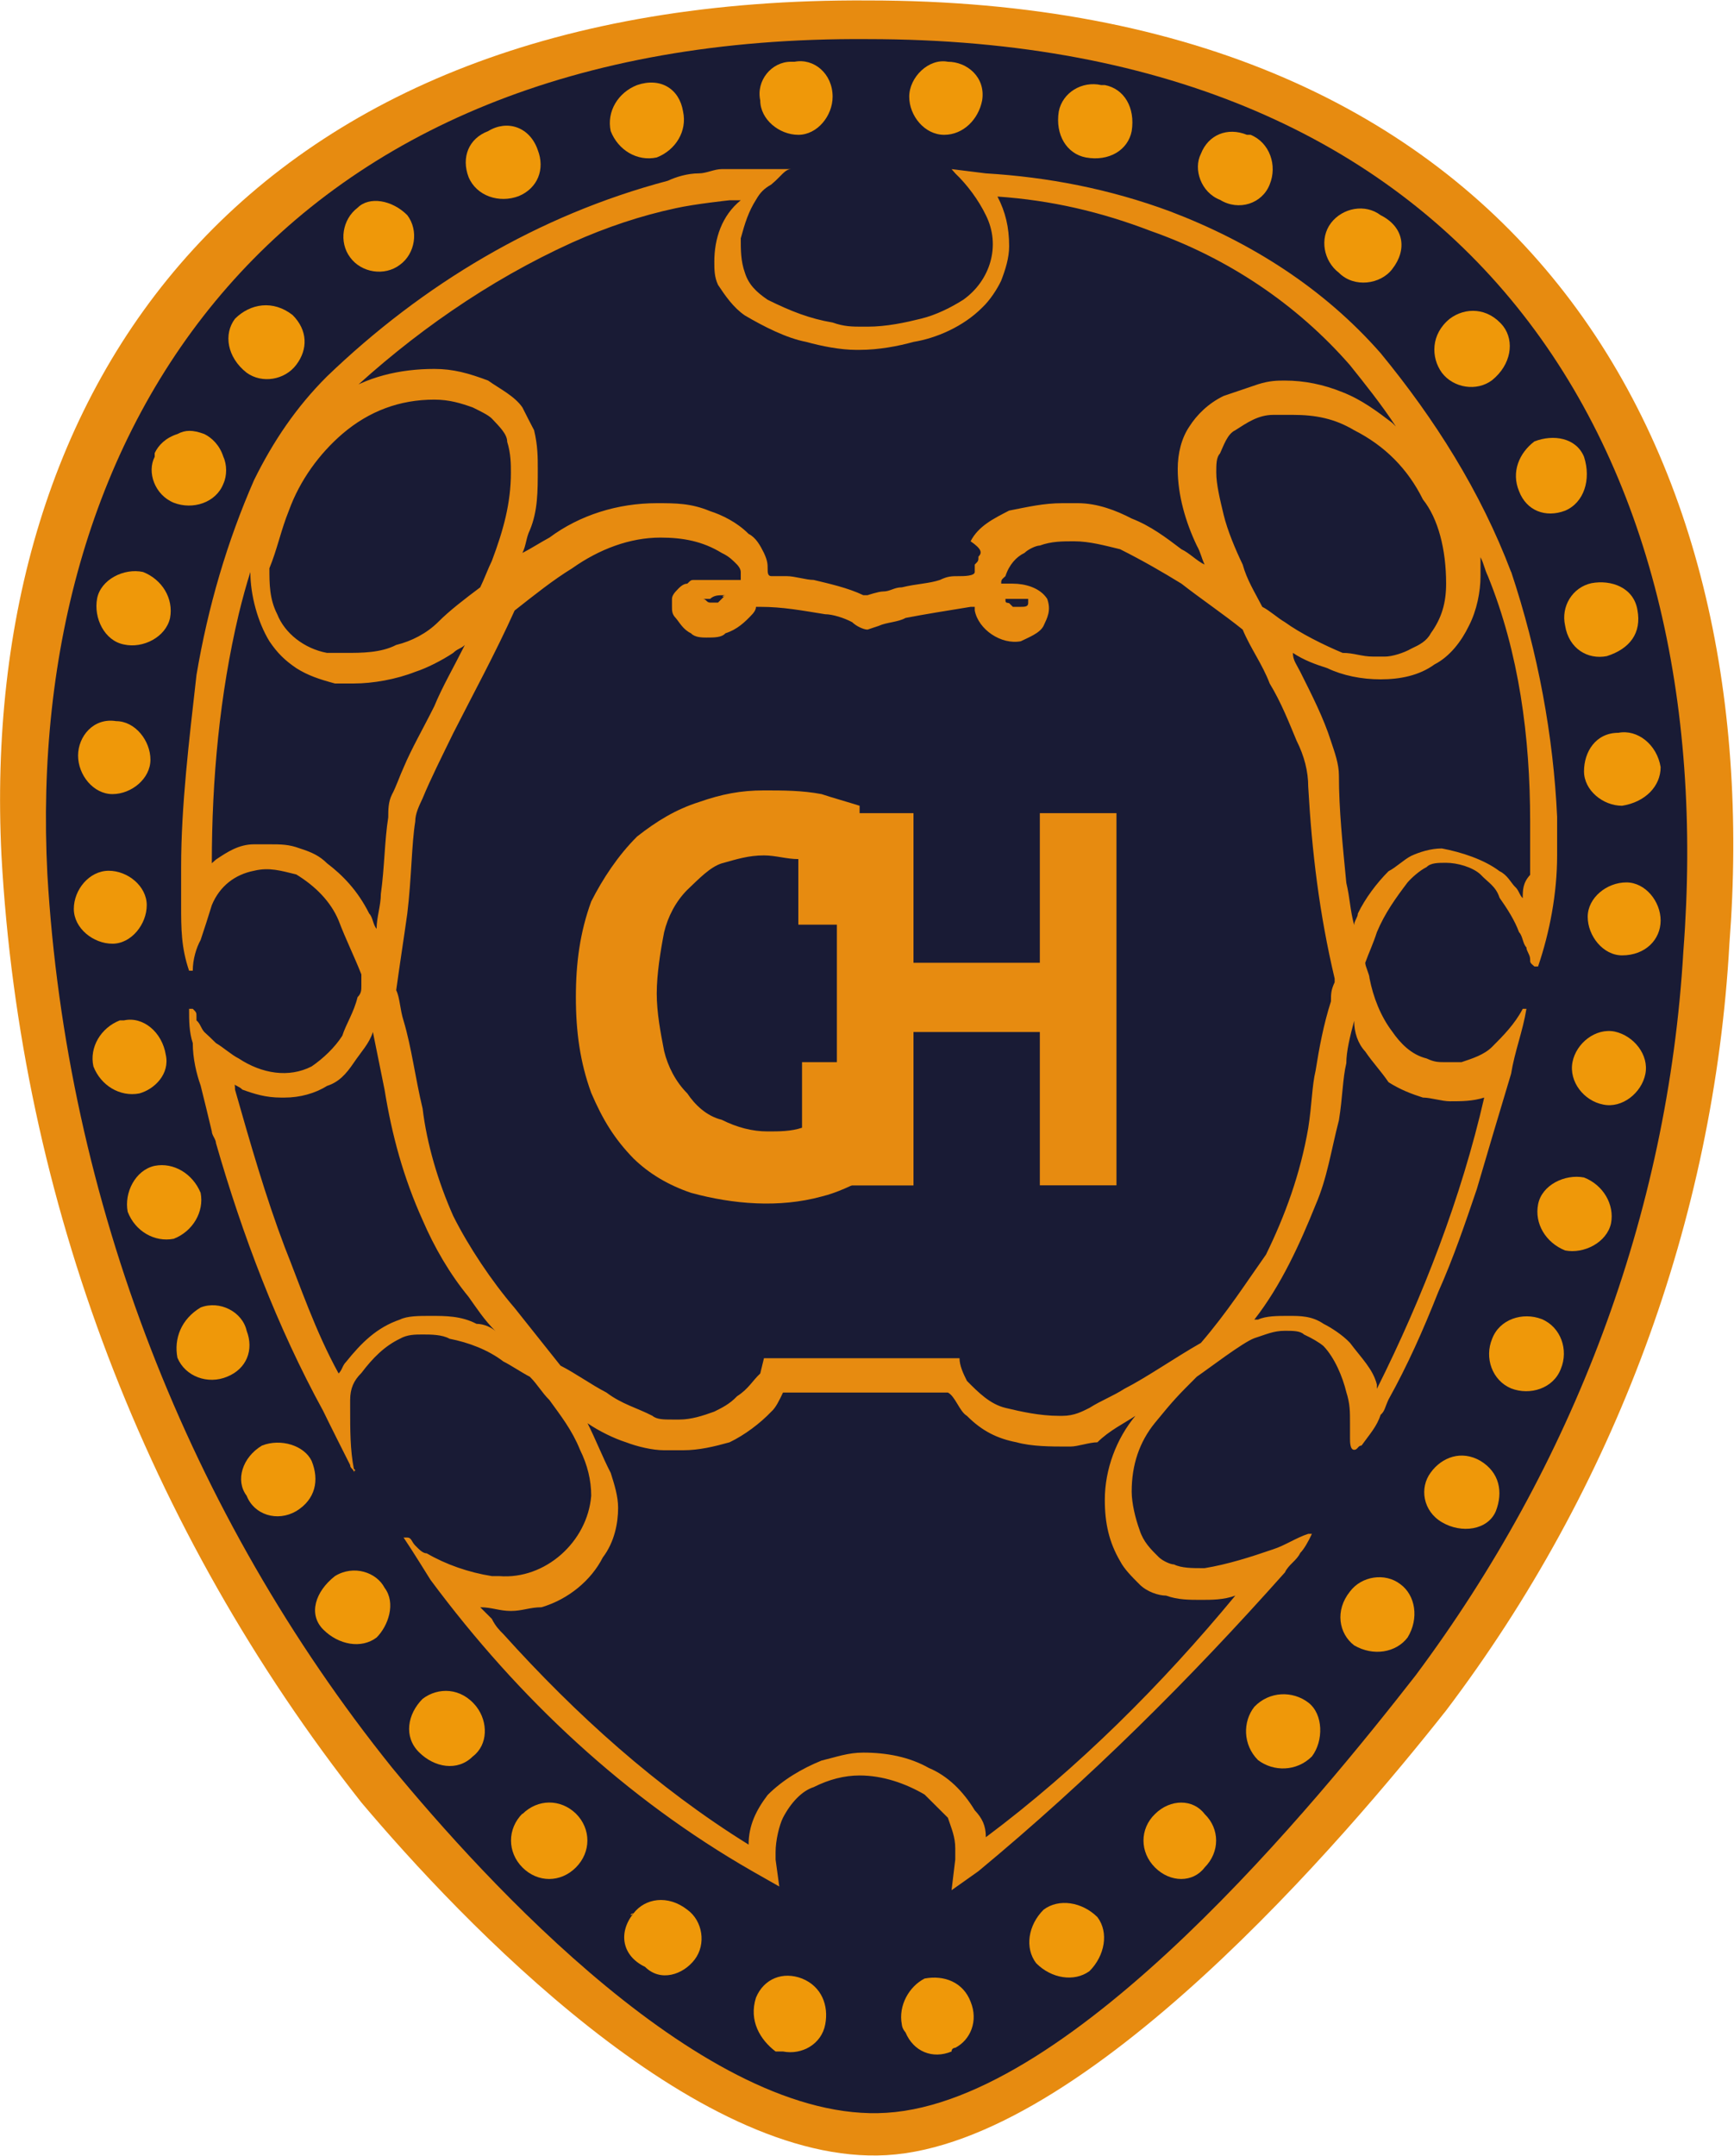 <svg version="1.2" xmlns="http://www.w3.org/2000/svg" viewBox="0 0 1548 1924" width="1548" height="1924">
	<title>CNNE_BIG</title>
	<style>
		.s0 { fill: #e78b10 } 
		.s1 { fill: #191b35 } 
		.s2 { fill: #ef9809 } 
	</style>
	<g id="Group_163">
		<g id="Group_138">
			<path id="Path_430" class="s0" d="m774.5 0.4c584.9 0 803.8 396.8 769.4 841.7-13.7 246.3-102.4 485.5-252.9 684.2-89.1 112.7-321.7 386.4-499.5 396.8-171.3 9.9-379.8-209.1-468.9-314.7-191.6-243-304.3-537-321.3-845.1-20.8-420.8 218.9-766.2 773.2-762.9z"/>
			<path id="Path_431" class="s1" d="m774.5 34.9c540.1 0 762.8 365.6 728.3 813.8-13.7 235.9-99 458.6-239.1 646.4-85.9 110-304.8 379.8-472.2 390.2-160.9 10.4-359.5-208.5-441.6-308.1-181.1-225.5-290.6-505.8-307.6-796.9-20.7-400.1 205.2-749.2 732.2-745.4z"/>
			<path id="Path_432" class="s0" d=""/>
			<path id="Path_433" class="s0" d="m1349 510.4c-27.3-72.1-68.4-136.8-116.5-195.3-50.9-58-116-99.1-187.7-126.4-54.7-20.3-109.9-30.7-164.7-34l-30.6-3.8 3.3 3.8c10.4 9.9 20.7 23.6 27.3 37.3 13.7 27.3 3.8 58.5-20.2 75.5-10.4 6.6-24.1 13.6-37.8 16.9-13.7 3.4-30.6 7.1-47.6 7.1h-3.8c-9.9 0-17 0-27.4-3.7-20.2-3.4-37.2-10-58-20.3-10.4-7.1-17-13.7-20.3-24.1-3.7-10.4-3.7-20.3-3.7-30.7 3.7-13.7 7-24 13.6-34.4 3.8-6.6 7.1-9.9 13.7-13.7 3.8-3.3 3.8-3.3 7.1-6.6 3.3-3.3 6.6-7.1 10.4-7.1 0 0-27.4 0-41.1 0q-10.3 0-20.7 0c-6.6 0-13.7 3.8-20.3 3.8-10.4 0-20.8 3.3-27.8 6.6-116.1 30.7-218.9 92.5-304.3 174.6-27.4 27.3-48.1 58-65.1 92.5q-35.9 82-51.4 174c-6.6 58.6-13.7 116.6-13.7 171.3 0 6.6 0 30.7 0 34 0 20.7 0 37.7 7.1 58.5h3.3c0-10.4 3.3-20.8 7-27.4q5.2-15.5 10-31.1c7-17 20.7-27.4 37.7-30.7 13.7-3.3 24 0 37.7 3.3 17 10.4 30.7 24.1 37.8 41.1 6.6 17.4 13.6 31.1 20.3 48.1q0 5.2 0 10.4c0 3.3 0 6.6-3.4 9.9-3.3 13.7-10.3 24-13.6 34.4-6.6 10.4-17 20.3-27.4 27.4-20.3 10.4-44.3 6.6-65.1-7.1-6.6-3.3-13.7-9.9-20.3-13.7q-5.2-5.2-10.4-9.9c-3.3-3.8-3.3-7.1-7-10.4v-3.3c0-3.7 0-3.7-3.3-7h-3.3c0 10.3 0 20.7 3.3 30.6 0 13.7 3.3 27.4 7 37.8q5.2 20.7 10 41c0 3.3 3.7 7.1 3.7 10.4 23.6 82.1 54.7 164.2 95.8 239.2 3.3 7.1 24 48.1 24 48.1 0 3.3 3.3 3.3 3.3 6.6 0-3.3 3.3 0 0-3.3-3.3-16.9-3.3-33.9-3.3-54.7v-3.3-3.3c0-10.4 3.3-17.5 10-24.1 10.3-13.6 20.7-24 34.4-30.6 6.6-3.8 13.7-3.8 20.3-3.8 7 0 17.4 0 24 3.8 17 3.3 34.5 9.9 48.1 20.3 6.7 3.3 17 10.3 23.6 13.6 7.1 7.1 10.4 13.7 17.5 20.8 9.9 13.7 20.3 26.9 27.3 44.4q10 20.2 10 41c-3.3 41.1-41.1 75-82.1 71.7-3.3 0-3.3 0-6.6 0-20.8-3.3-41.1-10.4-58.1-20.3-3.7 0-7-3.7-10.3-7-3.3-3.3-3.3-7.1-7.1-7.1-3.3 0-3.3 0-3.3 0 7.1 10.4 24 37.7 24 37.7 78.8 106.2 174.6 195.4 287.3 260l24.1 13.7-3.3-24.1c0-3.3 0-6.6 0-6.6 0-10.4 3.3-24.1 6.6-30.7 7.1-13.6 17-24 27.4-27.3q20.7-10.4 41-10.4c20.8 0 41 7.1 58 17q10.4 10.4 20.8 20.7c3.3 9.9 6.6 17 6.6 27.4q0 5.2 0 9.9l-3.3 27.4 24-17c99.1-82.1 188.3-170.8 273.6-266.6 3.3-7.1 10.4-10.4 13.7-17.4 3.3-3.3 7.1-9.9 10.4-17h-3.3c-10.4 3.3-20.8 10.4-31.1 13.7-20.3 7-41.1 13.6-61.4 16.9h-3.3c-7 0-17.4 0-24-3.3-3.3 0-10.4-3.3-13.7-6.6-7.1-7-13.7-13.6-17-24-3.8-10.4-7.1-24.1-7.1-34.5q0-35.8 20.8-61.3c17-20.8 20.3-24.1 37.3-41.1 10.3-7 41-30.6 51.4-34.4 10.4-3.3 17-6.6 27.3-6.6 7.1 0 13.7 0 17 3.3 7.1 3.3 13.7 7.1 17.5 10.4 9.9 10.4 17 27.3 20.3 41 3.3 10.4 3.3 17 3.3 27.4 0 3.3 0 10.4 0 13.7 0 3.3 0 10.4 3.7 10.4 3.3 0 3.3-3.8 6.6-3.8 7.1-9.9 13.7-17 17-27.4 3.8-3.3 3.8-6.6 7.1-13.7 17-30.6 30.7-61.3 44.3-95.7 13.7-30.7 24.1-61.4 34.5-92q15.1-51.5 30.6-102.9c3.3-20.3 10.4-37.7 13.7-58h-3.3c-7.1 13.6-17.4 24-27.3 33.9-7.1 7.1-17.5 10.4-27.4 13.7-3.8 0-10.4 0-13.7 0-7.1 0-10.4 0-17.4-3.3-13.7-3.3-23.6-13.7-30.7-24-10.4-13.7-17-30.7-20.3-47.7 0-3.3-3.8-10.4-3.8-13.7 3.8-10.4 7.1-17 10.4-27.3 7.1-17 17-30.7 27.4-44.4 3.3-3.8 10.4-10.4 17-13.7 3.7-3.8 10.3-3.8 17.4-3.8 9.9 0 23.6 3.8 30.7 10.4 6.6 7.1 13.7 10.4 17 20.8 7 9.9 13.6 20.3 17.4 30.7 3.3 3.3 3.3 10.3 6.6 13.6 0 3.3 3.3 6.6 3.3 10.4 0 3.3 0 3.3 3.8 6.6h3.3c10.4-30.6 17-65.1 17-99.1 0-10.3 0-24 0-34.4-3.3-71.7-17-146.7-41.1-218.9zm-58 10.4c0 16.9-3.8 30.6-13.7 44.3-3.7 7.1-10.3 10.4-17.4 13.7-6.6 3.8-17 7.1-23.6 7.1q-5.2 0-10.4 0c-10.4 0-17-3.3-27.3-3.3-17-7.1-37.8-17.5-51.5-27.4-6.6-3.8-13.6-10.4-20.2-13.7-7.1-13.7-13.7-24-17.5-37.7-6.6-13.7-13.7-30.7-17-44.4-3.3-13.7-6.6-27.3-6.6-37.7 0-7.1 0-13.7 3.3-17 3.3-7.1 6.6-17.5 13.7-20.8 10.4-6.6 20.3-13.7 34-13.7 7 0 10.3 0 17.4 0 20.3 0 37.3 3.3 54.7 13.7q41.1 20.8 61.4 61.8c13.6 17 20.7 44.4 20.7 75.1zm-982.1-167.5c58.5-54.8 126.9-102.9 201.9-136.9q46.2-20.7 92.4-30.6c17-3.8 48.1-7.1 48.1-7.1q4.8 0 10 0c-17 13.7-23.6 34.4-23.6 54.7 0 7.1 0 13.7 3.3 20.8 6.6 9.9 13.7 20.3 24 27.3 17 10 37.3 20.3 54.8 23.6 13.6 3.8 30.6 7.1 44.3 7.1h3.3c17 0 34.4-3.3 48.1-7.1 20.3-3.3 44.4-13.6 61.3-30.6 7.1-6.6 13.7-17 17-24.1 3.8-9.9 7.1-20.3 7.1-30.7 0-16.9-3.3-30.6-10.4-44.3 48.1 3.3 92.5 13.7 136.8 30.7 68.4 24 130.2 65.1 177.9 119.8 13.6 17 27.3 34 41 54.7l-3.3-3.3c-13.7-10.4-27.4-20.7-44.3-27.3q-25.5-10.4-51.5-10.4c-6.6 0-13.6 0-24 3.3q-15.1 5.2-30.7 10.4c-13.7 6.6-24 16.9-30.6 27.3-7.1 10.4-10.4 24.1-10.4 37.8 0 23.6 7.1 47.6 17 68.4 3.7 6.6 3.7 9.9 7 17-7-3.3-13.6-10.4-20.7-13.7-13.7-10.4-27.4-20.8-44.4-27.4-13.6-7.1-30.6-13.7-48.1-13.7-3.3 0-9.9 0-13.7 0-16.9 0-30.6 3.3-47.6 6.6-13.7 7.1-27.4 13.7-34.4 27.4 10.3 7.1 10.3 10.4 7 13.7 0 3.8 0 3.8-3.3 7.1v6.6c0 3.7-10.3 3.7-13.6 3.7-7.1 0-10.4 0-17.5 3.4-9.9 3.3-20.3 3.3-34 6.6-7 0-10.3 3.7-16.9 3.7-3.8 0-13.7 3.3-13.7 3.3h-3.8c-13.7-6.6-30.7-10.3-44.3-13.6-6.6 0-17-3.4-24.1-3.4-3.3 0-6.6 0-13.7 0-3.3 0-3.3-3.3-3.3-7 0-3.3 0-6.6-3.3-13.7-3.3-6.6-7.1-13.7-13.7-17-10.3-10.4-24-17-34.4-20.3-17-7.1-30.7-7.1-47.6-7.1-34.5 0-68.5 10.4-95.8 30.7-7.1 3.8-17.5 10.4-24.1 13.7 3.3-6.6 3.3-13.7 6.6-20.3 7.1-17 7.1-34.4 7.1-54.7 0-10.4 0-20.8-3.3-34.5q-5.2-9.9-10.4-20.3c-7-10.3-20.7-16.9-30.6-24-17.5-6.6-31.2-10.4-48.1-10.4-30.7 0-61.4 7.1-85.4 24.1 0 3.3 3.3 0 6.6 0zm-51 102.3c9.9-27.3 27.4-50.9 47.7-68.4q35.8-30.6 82.1-30.6c13.6 0 24 3.3 34.4 7 6.6 3.3 13.7 6.6 17 9.9 6.6 7.1 13.7 13.7 13.7 20.8 3.3 10.4 3.3 20.3 3.3 27.4 0 27.3-6.7 51.4-17 78.8-3.3 6.6-7.1 17-10.4 23.6-13.7 10.3-27.4 20.7-37.7 31.1-10 9.9-23.6 17-37.3 20.3-13.7 7.1-31.1 7.1-44.8 7.1-3.3 0-9.9 0-17 0-20.3-3.8-37.7-17.5-44.4-34.5-7-13.7-7-27.3-7-41 7-17 10.3-34 17.4-51.5zm34 314.7c-6.6-6.6-13.7-9.9-24.1-13.2-9.9-3.7-17-3.7-27.3-3.7-3.3 0-10.4 0-13.7 0-13.7 0-24.1 7-34 13.6l-3.7 3.3c0-75 7-150.5 24-222.2 3.3-13.7 7.1-27.3 10.4-37.7 0 20.7 6.6 44.8 17 61.8 7 10.4 13.7 17 24 24 10.4 6.6 20.8 10 34.5 13.7 6.6 0 13.6 0 16.9 0 17 0 37.8-3.7 54.8-10.4 10.3-3.3 24-10.3 33.9-16.9 3.8-3.8 7.1-3.8 10.4-7.1-10.4 20.7-20.3 37.7-27.3 54.7-10.4 20.8-20.3 37.8-27.4 54.7-3.3 7.1-6.6 17-10.4 24.1-3.3 6.6-3.3 13.7-3.3 20.3-3.3 20.8-3.3 44.8-6.6 68.4 0 10.4-3.8 20.8-3.8 31.1-3.3-3.7-3.3-10.3-6.6-13.6-10.4-20.8-24-34.5-37.7-44.9zm133.5 411c-13.7-7.1-27.4-7.1-41.1-7.1-10.3 0-20.7 0-27.3 3.3-20.8 7.1-34.4 20.8-48.1 37.8-3.3 3.3-3.3 7-6.6 10.3-20.8-37.7-34.5-78.7-48.1-112.7-17-44.8-30.7-92.5-44.4-140.6 0-3.3 0-6.6-3.3-6.6 3.3 3.3 6.6 3.3 9.9 6.6 10.4 3.8 20.8 7.1 34.4 7.1h3.4c13.6 0 27.3-3.8 37.7-10.4 10.4-3.3 17-10.4 24-20.8 6.7-9.9 13.7-17 17-27.3q5.2 25.9 10.4 51.4c6.6 41 17 78.8 34 116.5 10.4 24.1 24 47.7 41 68.4 7.1 9.9 13.7 20.3 24.1 30.7-3.3-3.3-10.4-6.6-17-6.6zm588.2 82.1c-16.9 20.3-27.3 47.6-27.3 75 0 20.8 3.8 37.8 13.7 54.7 3.7 7.1 10.3 13.7 17.4 20.8 6.6 6.6 17 9.9 23.6 9.9 10.4 3.8 20.8 3.8 31.1 3.8 9.9 0 20.3 0 30.7-3.8-65.1 78.8-140.6 154.3-222.7 215.6 0-10.4-3.3-17-9.9-24-10.3-17-24-30.7-41-37.8-17.5-9.9-37.7-13.7-58.5-13.7-13.7 0-23.6 3.8-37.3 7.1-17.4 7.1-34.4 17-48.1 30.7-10.4 13.7-17 27.3-17 44.3-82-50.9-154.2-116-218.9-187.8-3.7-3.7-7-7-10.3-13.6q-5.2-5.2-10.4-10.4c10.4 0 17 3.3 27.4 3.3 10.3 0 16.9-3.3 27.3-3.3 24.1-7.1 44.4-24.1 54.7-44.4 10.4-13.6 13.7-30.6 13.7-44.3 0-10.4-3.3-20.8-6.6-31.2-7.1-13.6-13.7-30.6-20.7-44.3 10.3 7.1 24 13.7 34.4 17 9.9 3.8 23.6 7.1 34 7.1h10.3c3.3 0 3.3 0 6.6 0 14.2 0 27.9-3.3 41.5-7.1 13.7-6.6 27.4-17 37.3-27.4 3.8-3.3 7.1-9.9 10.4-17q51.4 0 102.8 0h34q5.2 0 10.4 0c6.6 3.3 10.4 17 17 20.8 13.6 13.7 27.3 20.3 44.3 23.6 13.7 3.8 31.1 3.8 44.8 3.8h3.3c6.6 0 17-3.8 24.1-3.8 10.4-10.4 24-17 33.9-23.6zm58.5-65.1c-24 13.7-48.1 30.6-68.4 41-10.3 6.6-20.7 10.4-31.1 17-6.6 3.3-13.7 7.1-24.1 7.1h-3.3c-16.9 0-33.9-3.8-47.6-7.1-13.7-3.3-24.1-13.7-34.4-24.1-3.3-6.6-6.6-13.6-6.6-20.2h-174.6l-3.3 13.6c-7.1 6.6-10.4 13.7-20.7 20.3-6.7 7.1-13.7 10.4-20.3 13.7-10.4 3.8-20.8 7.1-31.2 7.1-3.3 0-3.3 0-6.6 0-7 0-13.6 0-17.4-3.3-13.7-7.1-27.4-10.4-41.1-20.8-13.6-7-27.3-17-41-24q-20.3-25.5-41-51.5c-20.3-23.6-41.1-54.7-54.8-82.1-13.6-30.6-23.6-64.6-27.3-95.7-6.6-27.4-9.9-54.8-17-78.4-3.3-10.3-3.3-20.7-6.6-27.3 3.3-24.1 6.6-44.8 9.9-68.4 3.8-31.2 3.8-61.8 7.1-82.1 0-7.1 3.3-13.7 6.6-20.8 7-17 17.4-37.7 27.3-58 17.5-34.5 37.8-71.7 54.8-109.5 17.4-13.7 34.4-27.3 51.4-37.7 24-17 51.4-27.4 78.8-27.4 20.2 0 37.7 3.3 54.7 13.7 7 3.3 10.4 7.1 13.7 10.4 0 0 3.3 3.3 3.3 6.6v3.7 3.4c-3.3 0-10 0-13.7 0-6.6 0-9.9 0-17 0q-5.2 0-10.4 0c-3.3 0-3.3 0-6.6 3.3-3.8 0-7.1 3.3-10.4 7 0 0-3.3 3.3-3.3 6.6 0 3.3 0 3.3 0 7.1 0 3.3 0 6.6 3.3 9.9 3.3 3.8 6.6 10.4 13.7 13.7 3.3 3.8 10.4 3.8 13.7 3.8 7.1 0 13.7 0 17-3.8 10.4-3.3 17.4-9.9 24-17 0 0 3.3-3.3 3.3-6.6 0 0 0 0 3.8 0 20.3 0 37.3 3.3 58 6.6 6.6 0 17 3.3 24.1 7.1 3.3 3.3 9.9 6.6 13.7 6.6l9.9-3.3c7.1-3.3 17.4-3.3 24-7.1 17-3.3 37.8-6.6 58.1-9.9 0 0 0 0 3.7 0 0 0 0 0 0 3.3 3.3 17 23.6 30.7 41.1 27.4 6.6-3.3 17-7.1 20.3-13.7 3.3-7.1 7-13.7 3.3-24.1-6.6-10.3-20.3-13.6-30.7-13.6q-5.2 0-10.4 0c0-3.3 0-3.3 3.8-6.7 3.3-10.3 9.9-17.4 17-20.7 3.3-3.3 10.4-6.6 13.7-6.6 10.3-3.8 20.2-3.8 30.6-3.8 13.7 0 27.4 3.8 41.1 7.1 20.7 10.4 37.7 20.3 54.7 30.7 17.4 13.6 37.7 27.3 54.7 41 7.1 17 17.5 30.7 24.1 48.1 10.3 17 16.9 34 24 51q10.4 20.7 10.4 41c3.3 58.5 9.9 113.3 23.6 171.3v3.3c-3.3 7.1-3.3 10.4-3.3 17-6.6 20.7-10.4 41-13.7 61.8-3.3 13.7-3.3 30.7-6.6 51.4-7.1 41.1-20.8 78.3-37.7 112.8-17 24-34.5 51.4-58.1 78.8zm-424.5-667.2c-3.3 0-3.3 3.3 0 0-3.3 3.3-6.6 6.6-6.6 6.6-3.3 0-3.3 0-7.1 0-3.3 0-3.3-3.3-6.6-3.3 0 0 0 0-3.3 0q4.7 0 9.9 0c3.8-3.3 7.1-3.3 13.7-3.3zm250 3.3c0 0 3.3 0 6.6 0 3.3 0 7.1 0 7.1 0h3.3 3.3v3.8c0 3.3-3.3 3.3-6.6 3.3-3.8 0-3.8 0-7.1 0l-3.3-3.3c-3.3-0.5-3.3-0.5-3.3-3.8zm321.2 403.9c7.1 10.4 13.7 17 20.8 27.4 10.4 6.6 20.3 10.4 30.7 13.7 7 0 16.9 3.3 24 3.3 10.4 0 20.3 0 30.7-3.3-20.3 88.7-54.7 177.8-95.8 259.9v-3.7c-3.3-13.7-13.7-23.6-24-37.3-6.6-7.1-17-13.7-23.6-17-10.4-7.1-20.8-7.1-31.2-7.1-9.9 0-20.2 0-27.3 3.3h-3.3c24-30.6 41-68.4 54.7-102.4 10.4-24 13.7-48.1 20.8-75.5 3.3-20.2 3.3-37.2 6.6-50.9 0-10.4 3.3-24.1 7-37.8 0 10.4 3.3 20.3 9.9 27.4zm140.6-136.8c-3.3-3.3-3.3-7.1-7.1-10.4-3.3-3.3-6.6-10.4-13.6-13.7-13.7-10.4-34-17-51.5-20.3-9.9 0-20.2 3.3-27.3 6.6-6.6 3.3-13.7 10.4-20.3 13.7-10.4 10.4-20.8 24.1-27.4 37.8 0 3.3-3.3 6.6-3.3 10.3-3.7-13.6-3.7-24-7-37.7-3.3-34.4-6.6-65.1-6.6-95.8 0-10.4-3.8-20.7-7.1-30.6-6.6-20.8-17-41.1-27.4-61.9-3.3-6.6-6.6-10.3-6.6-16.9 9.9 6.6 20.3 10.3 30.7 13.6 13.7 6.6 30.6 10 47.6 10 17.5 0 34.5-3.4 48.1-13.3 13.7-7 24.1-20.7 30.7-34.4 7.1-13.7 10.4-30.7 10.4-44.4 0-7 0-13.6 0-16.9 3.3 6.6 3.3 9.9 6.6 16.9 27.8 68.5 37.7 143.5 37.7 219q0 15.1 0 30.6c0 7.1 0 10.4 0 17-6.6 7.1-6.6 13.7-6.6 20.8z"/>
			<path id="Path_434" fill-rule="evenodd" class="s2" d="m876.8 89.6c-3.3 17-16.9 30.7-33.9 30.7-17.5 0-31.2-17-31.2-34 0-17.5 17.5-34.5 34.5-31.2 17 0 33.9 13.7 30.6 34.5z"/>
			<path id="Path_435" fill-rule="evenodd" class="s2" d="m1010.3 117c-3.3 16.9-20.2 27.3-41 23.5-17-3.3-27.4-20.2-24.1-41 3.3-17 20.8-27.4 37.8-23.6h3.3c17.4 3.3 27.3 20.3 24 41.1q0-5.2 0 0z"/>
			<path id="Path_436" fill-rule="evenodd" class="s2" d="m1133.5 164.6c-6.6 17-27.4 24.1-44.4 13.7-17-6.6-24-27.4-17-41.1 6.6-16.9 23.6-24 41.1-16.9 0 0 0 0 3.3 0 17 7 24 27.3 17 44.3z"/>
			<path id="Path_437" fill-rule="evenodd" class="s2" d="m1242.9 240.1c-10.4 13.7-34 17-47.6 3.3-13.7-10.4-17.5-30.7-7.1-44.4 10.4-13.6 30.6-17.4 44.3-7 20.8 10.4 24.1 30.6 10.4 48.1 3.3 0 0 0 0 0z"/>
			<path id="Path_438" fill-rule="evenodd" class="s2" d="m1332.1 339.2c-13.7 10.4-34.5 7.1-44.9-6.6-9.9-13.7-9.9-34.5 7.1-48.2 13.7-10.3 34-10.3 47.7 6.7 10.3 13.6 7 34.4-9.9 48.1 3.3 0 0 0 0 0z"/>
			<path id="Path_439" fill-rule="evenodd" class="s2" d="m1397.2 455.7c-17.5 6.6-34.5 0-41.1-17.4-7.1-17 0-34 13.7-44.4 17-6.6 37.3-3.3 44.3 13.7 6.6 20.3 0 41-16.9 48.1z"/>
			<path id="Path_440" fill-rule="evenodd" class="s2" d="m1434.4 585.5c-17 3.3-33.9-6.6-37.2-27.4-3.8-17 6.6-34 23.5-37.7 17.5-3.3 37.8 3.7 41.1 24 3.8 20.3-6.6 34.5-27.4 41.1z"/>
			<path id="Path_441" fill-rule="evenodd" class="s2" d="m1448.1 719c-17 0-34-13.7-34-30.7 0-17.4 10.4-34.4 30.7-34.4 17-3.3 34.4 10.4 37.7 30.6 0 17-13.6 31.2-34.4 34.5q5.2 0 0 0z"/>
			<path id="Path_442" fill-rule="evenodd" class="s2" d="m1448.1 852.5c-17 0-30.7-17.4-30.7-34.4 0-17 17-30.7 34.5-30.7 17 0 30.6 17 30.6 34 0 17-13.6 31.1-34.4 31.1z"/>
			<path id="Path_443" fill-rule="evenodd" class="s2" d="m1431.1 985.6c-17-3.3-30.6-20.3-27.3-37.8 3.3-17 20.7-30.7 37.7-27.3 17 3.7 30.7 20.7 27.4 37.7-3.3 17-20.8 31.1-37.8 27.4z"/>
			<path id="Path_444" fill-rule="evenodd" class="s2" d="m1397.2 1115.8c-17.5-7.1-27.4-24.1-24.1-41.1 3.3-17.4 24.1-27.3 41-24 17 6.6 27.4 24 24.1 41-3.8 17-24.1 27.4-41 24.1z"/>
			<path id="Path_445" fill-rule="evenodd" class="s2" d="m1349 1238.9c-16.9-7.1-24-27.3-16.9-44.3 6.6-17.5 27.3-24.1 44.3-17.5 17 7.1 24.1 27.4 17 44.4-6.6 17.4-27.4 24-44.4 17.4z"/>
			<path id="Path_446" fill-rule="evenodd" class="s2" d="m1287.2 1358.3c-16.9-9.9-20.2-30.7-9.9-44.4 9.9-13.6 27.4-20.2 44.4-10.3 17 10.3 20.3 27.8 13.7 44.8-7.1 17-30.7 20.3-48.2 9.9z"/>
			<path id="Path_447" fill-rule="evenodd" class="s2" d="m1208.9 1468.2c-13.6-10.4-17.4-31.1-3.7-48.1 10.3-13.7 31.1-17 44.8-6.6 13.7 9.9 17 30.7 6.6 47.7-10.4 13.6-30.7 16.9-47.7 7z"/>
			<path id="Path_448" fill-rule="evenodd" class="s2" d="m1123.1 1570.6c-13.7-13.7-13.7-34.4-3.3-47.6 13.7-14.2 34.4-14.2 48.1-3.8 13.7 10.4 13.7 34.4 3.3 48.1-13.7 13.7-34.4 13.7-48.1 3.3z"/>
			<path id="Path_449" fill-rule="evenodd" class="s2" d="m1031.1 1666.4c-13.7-13.7-13.7-34.5 0-47.7 13.7-13.6 34-13.6 44.3 0 13.7 13.2 13.7 34 0 47.7-10.3 13.7-30.6 13.7-44.3 0z"/>
			<path id="Path_450" fill-rule="evenodd" class="s2" d="m925 1751.8c-10.4-13.7-7.1-34 6.6-47.7 13.6-10.3 34.4-7 48.1 6.6 10.4 13.7 6.6 34.5-7.1 48.2-13.7 9.9-34 6.6-47.6-7.1z"/>
			<path id="Path_451" fill-rule="evenodd" class="s2" d="m805.1 1806.5c-3.3-17 6.6-34 20.3-41 17.5-3.3 34.5 3.3 41.1 20.7 7 17 0 34-13.7 41.1 0 0-3.3 0-3.3 3.3-17 7.1-34 0-41.1-17-3.3-3.8-3.3-7.1-3.3-7.1z"/>
			<path id="Path_452" fill-rule="evenodd" class="s2" d="m674.9 1782.5c7.1-17 24.1-23.6 41.1-17 17.4 7 24 24 20.7 41-3.3 17.5-20.7 27.4-37.7 24.1-3.3 0-3.3 0-6.6 0-13.7-10.4-24.1-27.4-17.5-48.1z"/>
			<path id="Path_453" fill-rule="evenodd" class="s2" d="m565.5 1707.4c10.4-13.6 30.7-16.9 48.1-3.3 13.7 9.9 17 30.7 6.6 44.4-10.4 13.7-30.6 20.3-44.3 6.6-20.8-9.9-24.1-30.7-10.4-47.7-3.3 3.3-3.3 0 0 0z"/>
			<path id="Path_454" fill-rule="evenodd" class="s2" d="m466.4 1618.7c13.7-13.6 34-13.6 47.7-0.4 13.7 13.6 13.7 34.4 0 48.1-13.7 13.7-34 13.7-47.7 0-13.6-13.7-13.6-34.5 0-48.1z"/>
			<path id="Path_455" fill-rule="evenodd" class="s2" d="m377.3 1515.9c13.7-10.4 34.4-10.4 48.1 7.1 10.4 13.6 10.4 33.9-3.3 44.3-13.7 13.7-34.4 9.9-48.1-3.8-13.7-13.6-10.4-33.9 3.3-47.6z"/>
			<path id="Path_456" fill-rule="evenodd" class="s2" d="m299 1406.4c16.9-10.4 37.2-3.3 44.3 10.4 10.4 13.7 3.3 34-7.1 44.4-13.6 10.3-33.9 6.6-47.6-7.1-13.7-13.7-7.1-34 10.4-47.7 0 3.3 0 0 0 0z"/>
			<path id="Path_457" fill-rule="evenodd" class="s2" d="m233.9 1289.9c16.9-6.6 37.7 0 44.3 13.7 7.1 17.4 3.3 34.4-13.7 44.8-17 9.9-37.7 3.3-44.3-13.7-10.4-13.7-3.8-34.4 13.7-44.8z"/>
			<path id="Path_458" fill-rule="evenodd" class="s2" d="m179.1 1166.7c17-6.6 37.3 3.8 41.1 20.8 6.6 17 0 34-17.5 41-17 7.1-37.2 0-44.3-16.9-3.3-17 3.3-34.5 20.7-44.9z"/>
			<path id="Path_459" fill-rule="evenodd" class="s2" d="m138.1 1040.3c17-3.3 34 7.1 41 24.1 3.3 16.9-7 34.4-24 41-17 3.3-34.4-6.6-41.1-24.1-3.3-16.9 6.7-37.2 24.1-41z"/>
			<path id="Path_460" fill-rule="evenodd" class="s2" d="m110.7 910.5c17-3.7 34 10.4 37.3 30.7 3.8 17-9.9 30.7-23.6 34.5-17.4 3.3-34.4-7.1-41-24.1-3.8-17 6.6-34.5 23.6-41.1z"/>
			<path id="Path_461" fill-rule="evenodd" class="s2" d="m97.1 777c16.9 0 33.9 13.7 33.9 30.7 0 17-13.7 34.4-30.6 34.4-17 0-34.5-13.7-34.5-31.1 0-17 13.7-34 31.2-34z"/>
			<path id="Path_462" fill-rule="evenodd" class="s2" d="m103.7 643.5c17 0 30.6 17.5 30.6 34.4 0 17-17 30.7-33.9 30.7-17 0-30.7-17-30.7-34.4 0-17 13.7-34 34-30.7z"/>
			<path id="Path_463" fill-rule="evenodd" class="s2" d="m127.7 510.4c17 6.7 27.4 23.6 24.1 41.1-3.8 17-24.1 27.4-41.1 23.6-17.4-3.3-27.3-23.6-24-41.1 3.3-16.9 24-27.3 41-23.6z"/>
			<path id="Path_464" fill-rule="evenodd" class="s2" d="m182.4 387.3c6.7 3.3 13.7 9.9 17 20.3 3.3 7.1 3.3 17 0 24.1-6.6 16.9-27.3 23.5-44.3 16.9-17-7-24.1-27.3-17-41 0 0 0 0 0-3.3 3.3-7.1 9.9-13.7 20.3-17 7.1-3.8 13.7-3.8 24 0z"/>
			<path id="Path_465" fill-rule="evenodd" class="s2" d="m261.2 281.1c13.7 13.7 13.7 30.7 3.3 44.4-10.3 13.7-30.6 17-44.3 7.1-17.5-13.7-20.8-34.5-10.4-48.2 13.7-13.6 34-16.9 51.4-3.3q-5.2-5.1 0 0z"/>
			<path id="Path_466" fill-rule="evenodd" class="s2" d="m363.6 192c10.4 13.7 7.1 34.4-6.6 44.3-13.7 10.4-34.4 7.1-44.4-6.6-10.3-13.7-7-34 6.6-44.3 10.4-10.4 30.7-7.1 44.4 6.6q-5.2 0 0 0z"/>
			<path id="Path_467" fill-rule="evenodd" class="s2" d="m480.1 133.9c6.6 17 0 34-17 41.1-17.4 6.6-37.7 0-44.8-17-6.6-17.5 0-34.4 17.5-41 17-10.4 37.2-3.8 44.3 16.9 0-3.3 0 0 0 0z"/>
			<path id="Path_468" fill-rule="evenodd" class="s2" d="m609.8 99.5c3.8 17.5-6.6 34.4-23.5 41-17.5 3.8-34.5-6.6-41.1-23.5-3.8-17.5 6.6-34.5 23.6-41.1 20.8-7.1 37.7 3.3 41 23.6q0-4.7 0 0z"/>
			<path id="Path_469" fill-rule="evenodd" class="s2" d="m743.3 86.3c0 17-13.6 34-30.6 34-17 0-34-13.7-34-30.7-3.8-17.5 9.9-34.5 27.4-34.5h3.3c17-3.3 33.9 10.4 33.9 31.2z"/>
			<path id="Path_470" class="s0" d="m716 947.8h58.5v102.9c-13.7 7.1-27.4 13.7-41.1 17-37.7 10.3-78.7 7-116.5-3.3q-30.6-10.4-51.4-30.7c-17-17.5-27.4-34.5-37.7-58.5-10-27.4-13.7-54.7-13.7-85.4 0-30.7 3.7-58 13.7-85.4 10.3-20.3 24-41.1 41-58 17.5-13.7 34.4-24.1 55.2-30.7 20.3-7.1 37.3-10.4 58-10.4 17 0 34 0 51.4 3.3 9.9 3.3 23.6 7.1 34 10.4v106.1h-54.7v-58.5c-10.4 0-20.3-3.3-30.7-3.3-13.7 0-24 3.3-37.7 7.1-10.4 3.3-20.3 13.7-30.7 23.6-10.4 10.4-17.4 24.1-20.7 37.8-3.3 16.9-6.6 37.7-6.6 54.7 0 17 3.3 34.4 6.6 51.4 3.3 13.7 10.3 27.4 20.7 37.8 6.6 9.9 17 20.2 30.7 23.5q20.7 10.4 41 10.4c10.4 0 20.8 0 30.7-3.3z"/>
			<path id="Path_471" class="s0" d="m928.3 920.9h-112.8v136.9h-68.4v-332.2h68.4v133.5h112.8v-133.5h68.4v332.1h-68.4z"/>
		</g>
	</g>
</svg>
